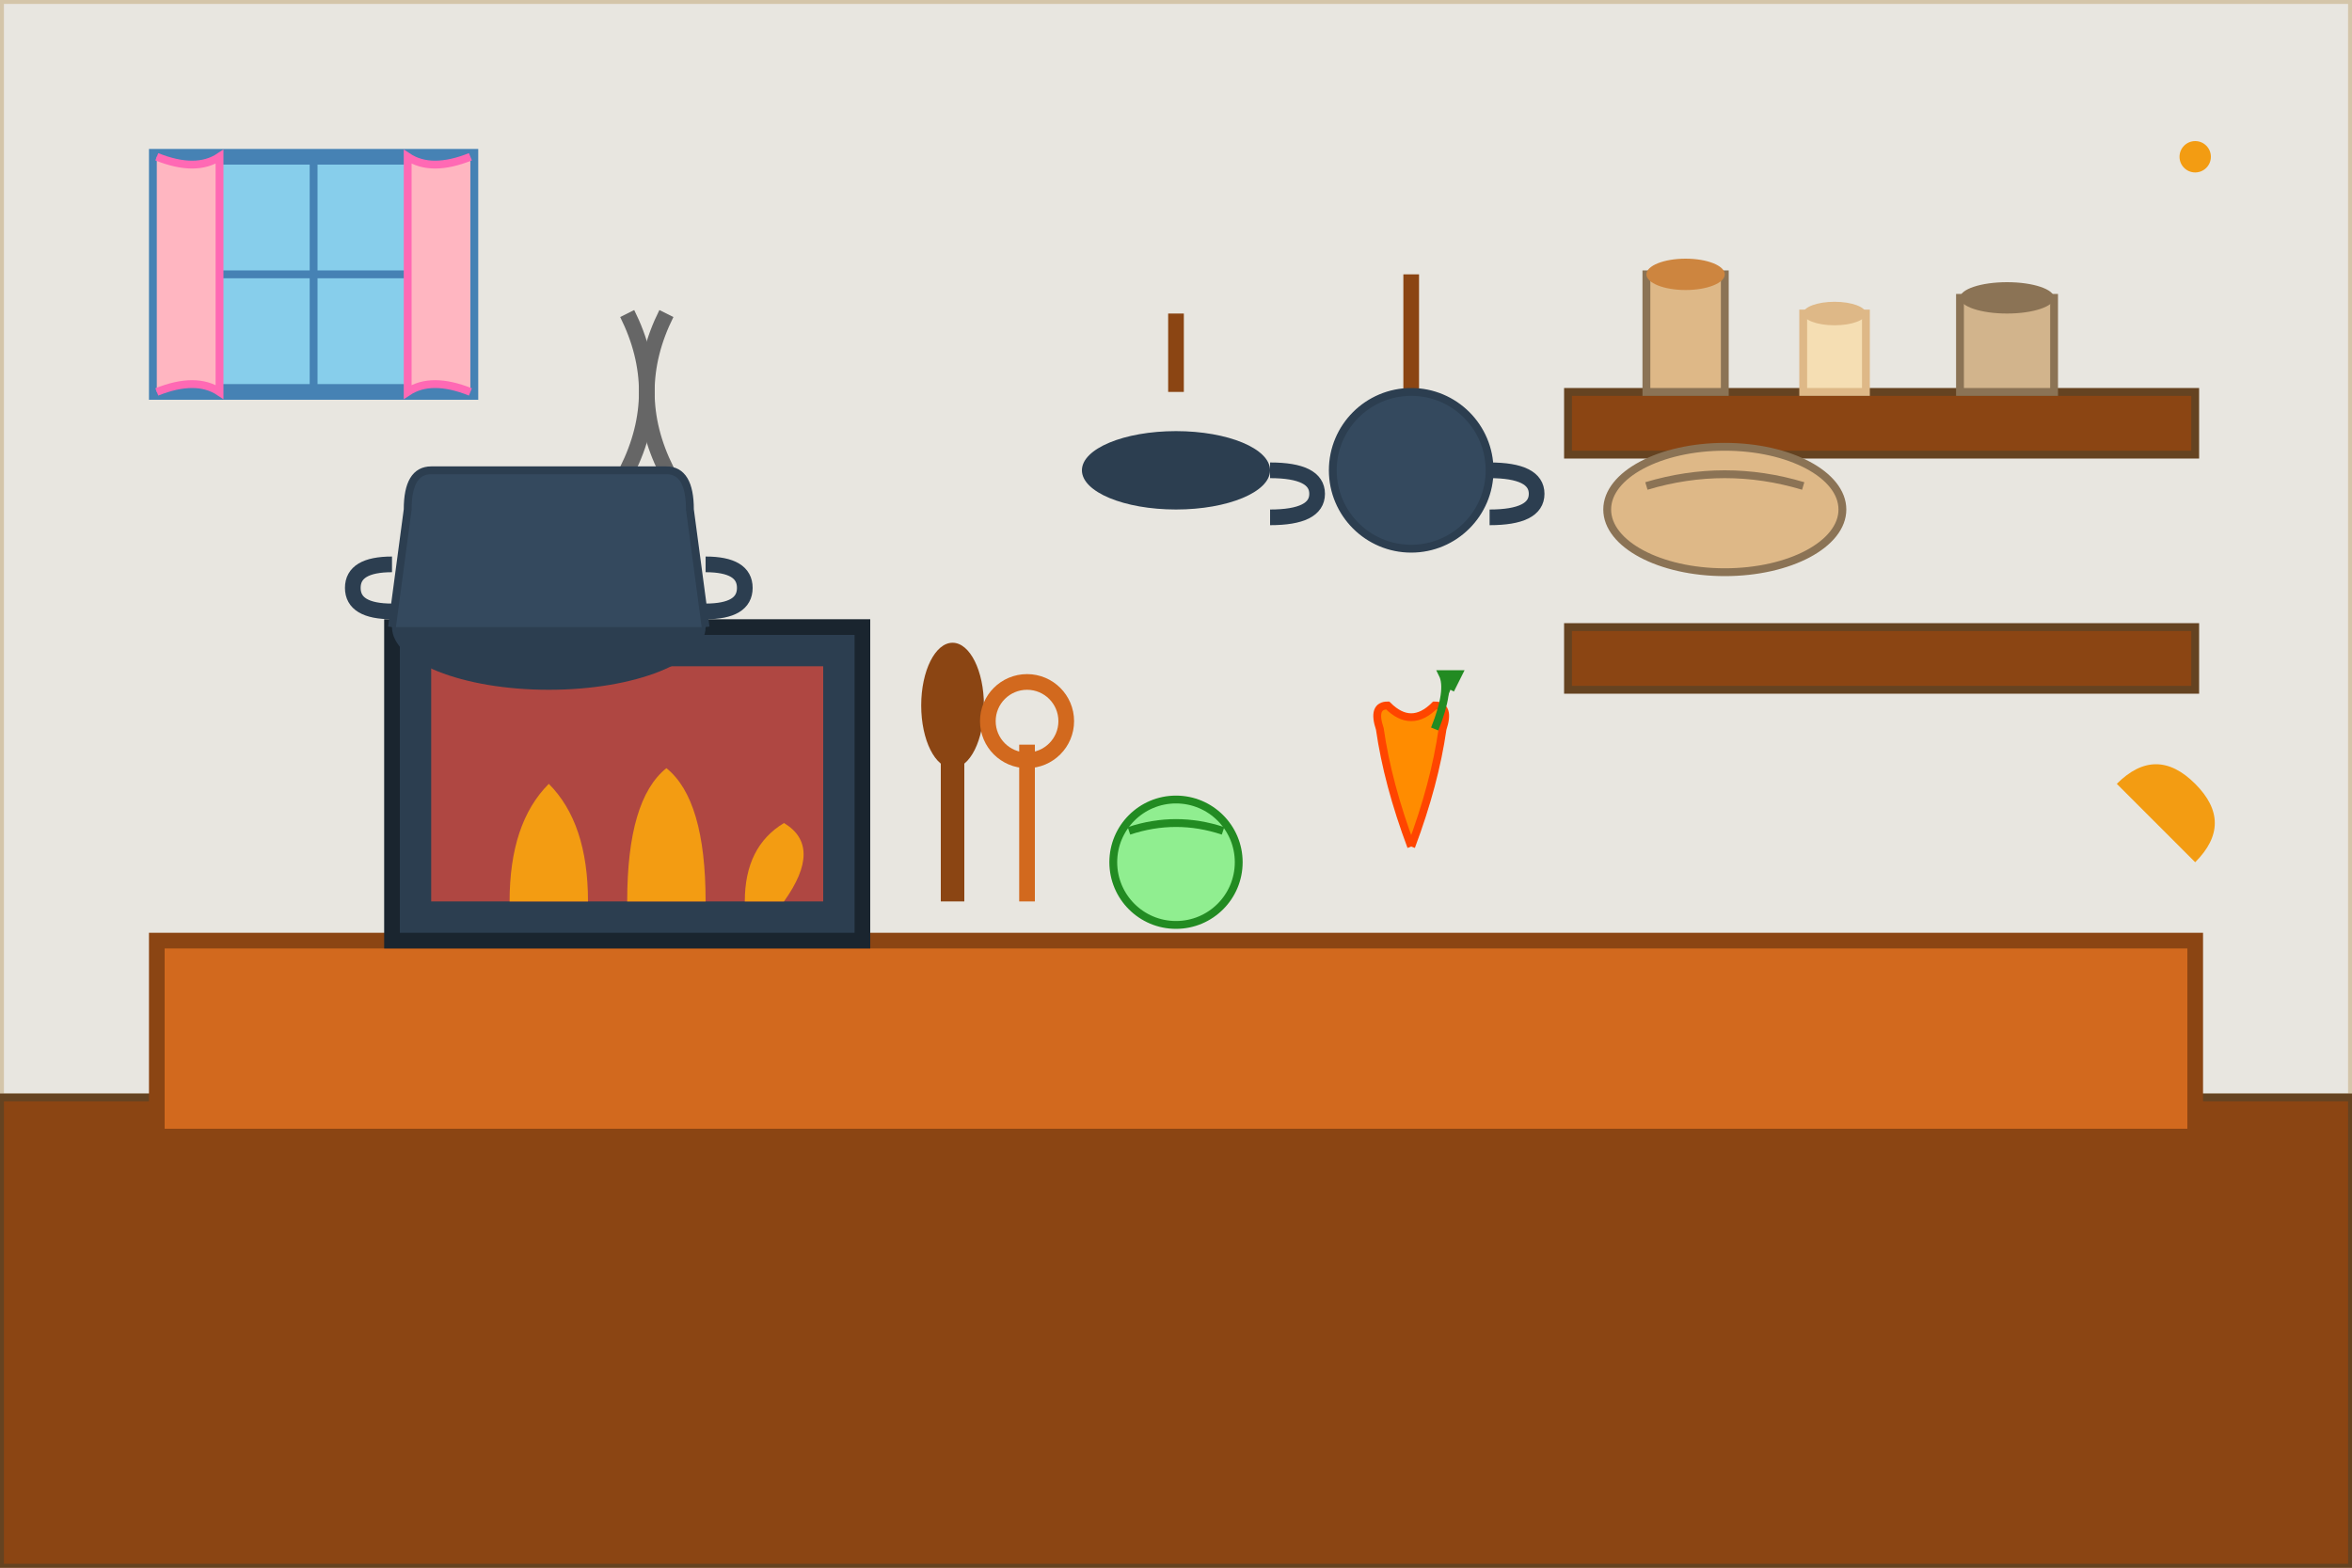 <svg width="300" height="200" viewBox="0 0 300 200" fill="none" xmlns="http://www.w3.org/2000/svg">
    <!-- Background -->
    <rect width="300" height="200" fill="#f8f6f0"/>
    
    <!-- Back wall -->
    <rect x="0" y="0" width="300" height="140" fill="#e8e6e0" stroke="#d4c5a9" stroke-width="1"/>
    
    <!-- Floor -->
    <rect x="0" y="140" width="300" height="60" fill="#8B4513" stroke="#654321" stroke-width="1"/>
    
    <!-- Kitchen counter -->
    <rect x="20" y="120" width="260" height="25" fill="#D2691E" stroke="#8B4513" stroke-width="2"/>
    
    <!-- Stove/hearth -->
    <g transform="translate(50, 80)">
        <rect x="0" y="0" width="60" height="40" fill="#2c3e50" stroke="#1a252f" stroke-width="2"/>
        <rect x="5" y="5" width="50" height="30" fill="#e74c3c" opacity="0.7"/>
        
        <!-- Fire flames -->
        <g fill="#f39c12">
            <path d="M15 35 Q15 25, 20 20 Q25 25, 25 35"/>
            <path d="M30 35 Q30 22, 35 18 Q40 22, 40 35"/>
            <path d="M45 35 Q45 28, 50 25 Q55 28, 50 35"/>
        </g>
        
        <!-- Smoke -->
        <g stroke="#666" stroke-width="2" fill="none">
            <path d="M30 0 Q25 -10, 30 -20 Q35 -30, 30 -40"/>
            <path d="M35 0 Q40 -10, 35 -20 Q30 -30, 35 -40"/>
        </g>
    </g>
    
    <!-- Large cooking pot on stove -->
    <g transform="translate(70, 60)">
        <ellipse cx="0" cy="20" rx="20" ry="8" fill="#2c3e50"/>
        <path d="M-20 20 L-18 5 Q-18 0, -15 0 L15 0 Q18 0, 18 5 L20 20" 
              fill="#34495e" stroke="#2c3e50" stroke-width="1"/>
        
        <!-- Pot handles -->
        <path d="M-20 12 Q-25 12, -25 15 Q-25 18, -20 18" 
              fill="none" stroke="#2c3e50" stroke-width="2"/>
        <path d="M20 12 Q25 12, 25 15 Q25 18, 20 18" 
              fill="none" stroke="#2c3e50" stroke-width="2"/>
    </g>
    
    <!-- Hanging pots and pans -->
    <g transform="translate(150, 40)">
        <line x1="0" y1="0" x2="0" y2="10" stroke="#8B4513" stroke-width="2"/>
        <ellipse cx="0" cy="20" rx="12" ry="5" fill="#2c3e50"/>
        <path d="M12 20 Q18 20, 18 23 Q18 26, 12 26" 
              fill="none" stroke="#2c3e50" stroke-width="2"/>
    </g>
    
    <g transform="translate(180, 35)">
        <line x1="0" y1="0" x2="0" y2="15" stroke="#8B4513" stroke-width="2"/>
        <circle cx="0" cy="25" r="10" fill="#34495e" stroke="#2c3e50" stroke-width="1"/>
        <path d="M10 25 Q16 25, 16 28 Q16 31, 10 31" 
              fill="none" stroke="#2c3e50" stroke-width="2"/>
    </g>
    
    <!-- Wooden shelves -->
    <g>
        <rect x="200" y="50" width="80" height="8" fill="#8B4513" stroke="#654321" stroke-width="1"/>
        <rect x="200" y="80" width="80" height="8" fill="#8B4513" stroke="#654321" stroke-width="1"/>
    </g>
    
    <!-- Items on shelves -->
    <!-- Jars and containers -->
    <g transform="translate(210, 35)">
        <rect x="0" y="0" width="10" height="15" fill="#DEB887" stroke="#8B7355" stroke-width="1"/>
        <ellipse cx="5" cy="0" rx="5" ry="2" fill="#CD853F"/>
    </g>
    
    <g transform="translate(230, 40)">
        <rect x="0" y="0" width="8" height="10" fill="#F5DEB3" stroke="#DEB887" stroke-width="1"/>
        <ellipse cx="4" cy="0" rx="4" ry="1.5" fill="#DEB887"/>
    </g>
    
    <g transform="translate(250, 38)">
        <rect x="0" y="0" width="12" height="12" fill="#D2B48C" stroke="#8B7355" stroke-width="1"/>
        <ellipse cx="6" cy="0" rx="6" ry="2" fill="#8B7355"/>
    </g>
    
    <!-- Bread on lower shelf -->
    <g transform="translate(220, 65)">
        <ellipse cx="0" cy="0" rx="15" ry="8" fill="#DEB887" stroke="#8B7355" stroke-width="1"/>
        <path d="M-10 -3 Q0 -6, 10 -3" stroke="#8B7355" stroke-width="1"/>
    </g>
    
    <!-- Vegetables on counter -->
    <g transform="translate(150, 110)">
        <circle cx="0" cy="0" r="8" fill="#90EE90" stroke="#228B22" stroke-width="1"/>
        <path d="M-6 -4 Q0 -6, 6 -4" stroke="#228B22" stroke-width="1"/>
    </g>
    
    <g transform="translate(180, 108)">
        <path d="M0 0 Q3 -8, 4 -15 Q5 -18, 3 -18 Q0 -15, -3 -18 Q-5 -18, -4 -15 Q-3 -8, 0 0" 
              fill="#FF8C00" stroke="#FF4500" stroke-width="1"/>
        <path d="M3 -15 Q5 -20, 4 -22 L6 -22 L5 -20" stroke="#228B22" stroke-width="1" fill="#228B22"/>
    </g>
    
    <!-- Wooden utensils -->
    <g transform="translate(120, 90)">
        <rect x="0" y="0" width="3" height="25" fill="#8B4513"/>
        <ellipse cx="1.5" cy="0" rx="4" ry="8" fill="#8B4513"/>
    </g>
    
    <g transform="translate(130, 95)">
        <rect x="0" y="0" width="2" height="20" fill="#D2691E"/>
        <circle cx="1" cy="-3" r="5" fill="none" stroke="#D2691E" stroke-width="2"/>
    </g>
    
    <!-- Window -->
    <g transform="translate(20, 20)">
        <rect x="0" y="0" width="40" height="30" fill="#87CEEB" stroke="#4682B4" stroke-width="2"/>
        <line x1="20" y1="0" x2="20" y2="30" stroke="#4682B4" stroke-width="1"/>
        <line x1="0" y1="15" x2="40" y2="15" stroke="#4682B4" stroke-width="1"/>
        
        <!-- Window curtains -->
        <path d="M0 0 Q5 2, 8 0 L8 30 Q5 28, 0 30" fill="#FFB6C1" stroke="#FF69B4" stroke-width="1"/>
        <path d="M40 0 Q35 2, 32 0 L32 30 Q35 28, 40 30" fill="#FFB6C1" stroke="#FF69B4" stroke-width="1"/>
    </g>
    
    <!-- Decorative elements -->
    <g fill="#f39c12">
        <circle cx="280" cy="20" r="2"/>
        <path d="M270 100 Q275 95, 280 100 Q285 105, 280 110 Q275 105, 270 100"/>
    </g>
</svg>
